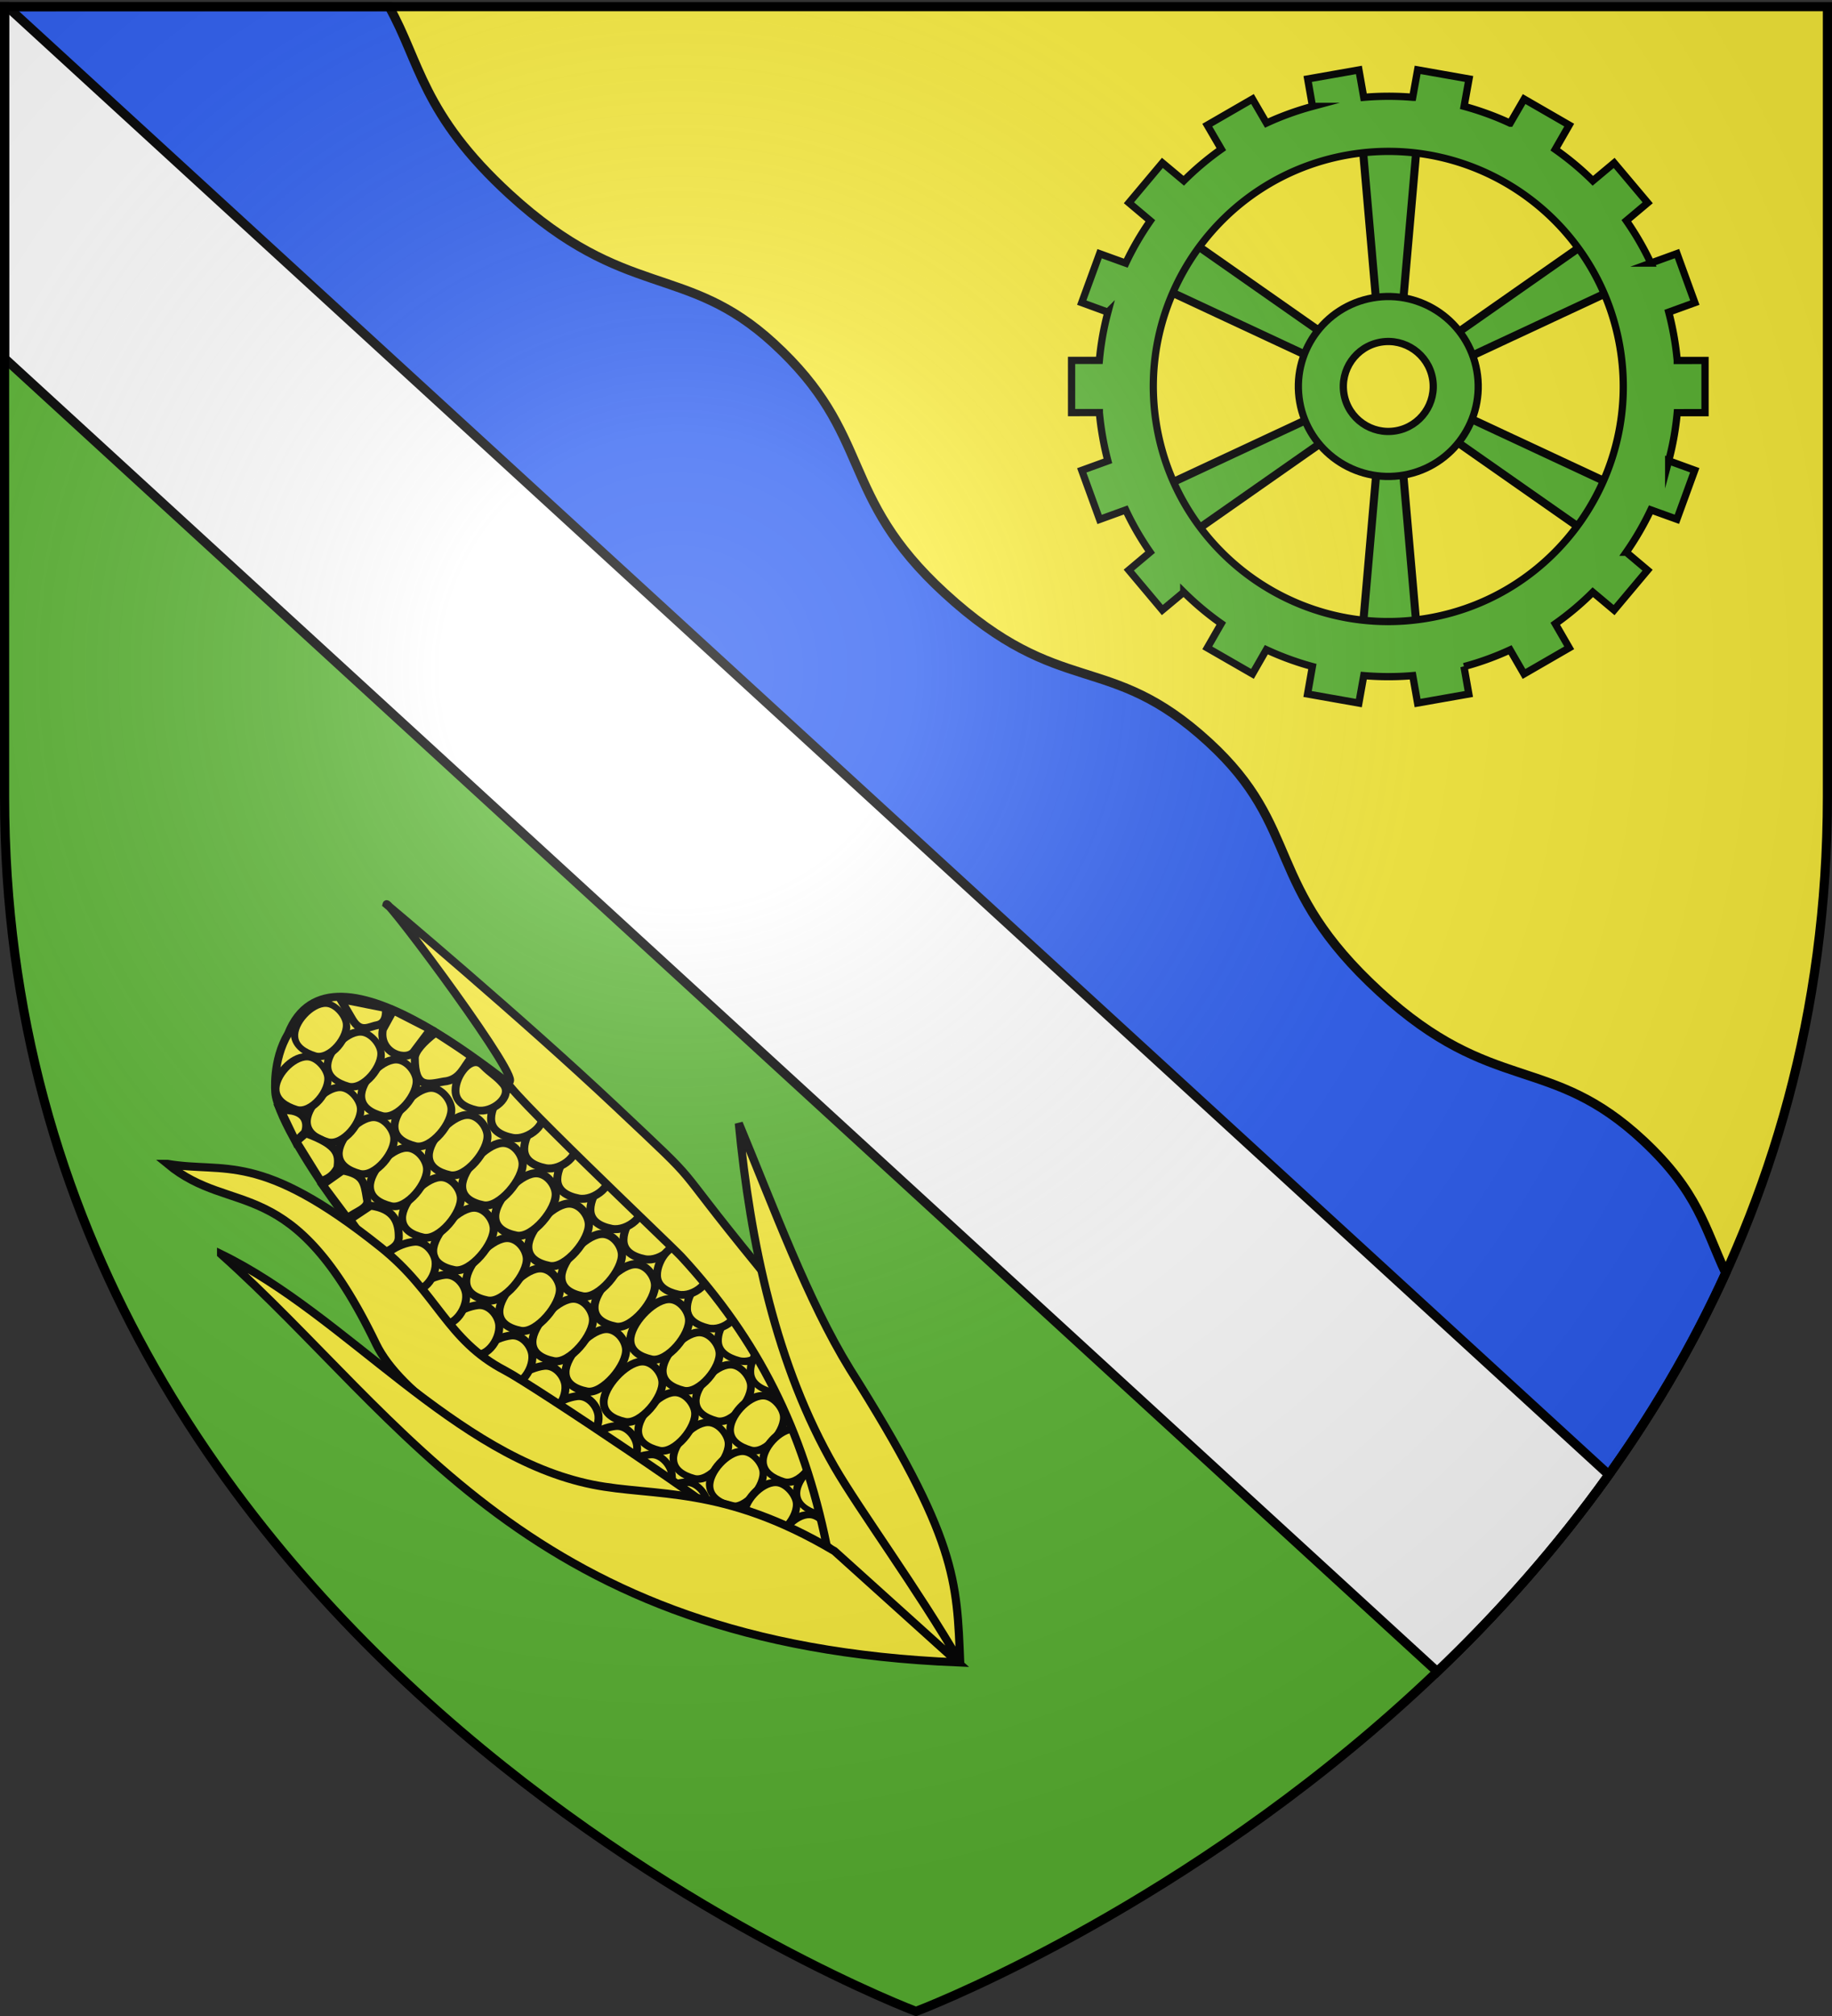 <svg xmlns="http://www.w3.org/2000/svg" xmlns:xlink="http://www.w3.org/1999/xlink" width="600" height="660" version="1.0"><rect width="100%" height="100%" fill="#333333" stroke="none"/><desc>Flag of Canton of Valais (Wallis)</desc><defs><radialGradient xlink:href="#a" id="d" cx="221.445" cy="226.331" r="300" fx="221.445" fy="226.331" gradientTransform="matrix(1.353 0 0 1.349 -77.63 -85.747)" gradientUnits="userSpaceOnUse"/><linearGradient id="a"><stop offset="0" style="stop-color:white;stop-opacity:.314"/><stop offset=".19" style="stop-color:white;stop-opacity:.251"/><stop offset=".6" style="stop-color:#6b6b6b;stop-opacity:.125"/><stop offset="1" style="stop-color:black;stop-opacity:.125"/></linearGradient></defs><g style="display:inline"><path d="M300 658.5s298.5-112.32 298.5-397.772V2.176H1.5v258.552C1.5 546.18 300 658.5 300 658.5" style="fill:#5ab532;fill-opacity:1;fill-rule:evenodd;stroke:none;stroke-width:1px;stroke-linecap:butt;stroke-linejoin:miter;stroke-opacity:1"/><path d="M1.5 2.188v115.125L470.719 547.28c1.547-1.48 3.084-2.988 4.625-4.5.58-.57 1.17-1.145 1.75-1.718.317-.315.62-.653.937-.97 3.123-3.11 6.231-6.255 9.313-9.5a481 481 0 0 0 3.406-3.624 468 468 0 0 0 2.875-3.125c.159-.174.31-.358.469-.532 1.118-1.227 2.233-2.441 3.344-3.687a458 458 0 0 0 9.5-11c51.118-61.19 91.562-142.827 91.562-247.906V2.188z" style="opacity:1;fill:#fcef3c;fill-opacity:1;stroke:none;stroke-width:3;stroke-miterlimit:4;stroke-dasharray:none;stroke-opacity:1"/><path d="M0 0h600v660H0z" style="fill:none;fill-opacity:1;fill-rule:nonzero;stroke:none;stroke-width:6.203;stroke-linecap:round;stroke-linejoin:round;stroke-miterlimit:4;stroke-dasharray:none;stroke-opacity:1"/><path d="M0 0h600v660H0z" style="fill:none;fill-opacity:1;fill-rule:nonzero;stroke:none;stroke-width:6.203;stroke-linecap:round;stroke-linejoin:round;stroke-miterlimit:4;stroke-dasharray:none;stroke-opacity:1"/><path d="M1.5 2.188v77c3.766 2.448 7.65 5.392 11.75 9.093 29.996 27.08 16.944 45.939 56.094 81.813 38.097 34.91 57.64 22.42 86.375 48.75 32.94 30.185 21.05 49.7 56.094 81.812 38.199 35.003 53.496 18.565 86.437 48.75 30.838 28.258 17.867 46.845 56.063 81.844 37.143 34.036 55.697 20.045 86.406 48.75 24.35 22.76 19.544 36.332 37 60.438 33.52-33.34 65.033-74.338 87.469-123.688-6.85-14.687-8.963-26.477-26.907-43.25-30.708-28.705-49.231-14.746-86.375-48.781-38.195-35-25.255-53.524-56.094-81.781-32.94-30.185-48.207-13.747-86.406-48.75-35.044-32.113-23.152-51.66-56.094-81.844-28.734-26.33-48.308-13.809-86.406-48.719-28.698-26.297-29.35-43.478-39.469-61.437z" style="fill:#2b5df2;fill-opacity:1;fill-rule:evenodd;stroke:#000;stroke-width:3;stroke-linecap:butt;stroke-linejoin:miter;stroke-miterlimit:4;stroke-dasharray:none;stroke-opacity:1;display:inline"/><path d="M1.5 2.188v115.125L470.719 547.28c19.716-18.85 38.906-40.295 56.187-64.468L2.375 2.188z" style="fill:#fff;fill-opacity:1;fill-rule:evenodd;stroke:#000;stroke-width:3;stroke-linecap:butt;stroke-linejoin:miter;stroke-opacity:1;stroke-miterlimit:4;stroke-dasharray:none"/></g><g style="display:inline"><g style="fill:#5ab532;stroke:#000;stroke-width:15.073;stroke-miterlimit:4;stroke-dasharray:none;stroke-opacity:1;display:inline"><g style="fill:#5ab532;stroke:#000;stroke-width:15.073;stroke-miterlimit:4;stroke-dasharray:none;stroke-opacity:1"><path d="m1915.404 1439.59-22.8-39.3h.15" style="fill:#5ab532;stroke:#000;stroke-width:15.073;stroke-linecap:round;stroke-linejoin:round;stroke-miterlimit:4;stroke-dasharray:none;stroke-opacity:1" transform="matrix(.174 0 0 .174 178.363 -83.927)"/><path d="m2018.614 1024.145-302.85 141.3-22.8-39.3 273.9-191.7 51.75 89.7M1214.44 934.555l273.794 191.625-22.635 39.396-302.967-141.355 51.807-89.666M1966.89 1488.435l-273.795-191.625 22.634-39.396 302.968 141.355-51.808 89.666M1642.39 747.204l-29.056 332.926-45.435.096-29.067-333.055 103.557.033M1162.714 1398.845l302.85-141.3 22.8 39.3-273.9 191.7-51.75-89.7M1538.94 1675.786l29.055-332.926 45.435-.096 29.067 333.055-103.558-.033" style="fill:#5ab532;fill-opacity:1;fill-rule:evenodd;stroke:#000;stroke-width:15.073;stroke-miterlimit:4;stroke-dasharray:none;stroke-opacity:1" transform="matrix(.174 0 0 .174 178.363 -83.927)"/></g></g><path d="m1115.57 25.853 1.582 8.975a94.6 94.6 0 0 0-15.074 5.462l-4.584-7.874-14.801 8.549 4.584 7.873a95 95 0 0 0-12.286 10.336l-7-5.85-10.962 13.057 7.01 5.908c-3.055 4.39-5.76 9.015-8.045 13.869l-8.565-3.102-5.858 16.015 8.57 3.131a94.4 94.4 0 0 0-2.794 15.777l-9.103.007v17.093l9.102-.008a96 96 0 0 0 1.07 7.95 96 96 0 0 0 1.719 7.867l-8.556 3.107 5.846 16.061 8.556-3.106a94.5 94.5 0 0 0 7.983 13.816l-6.983 5.873 10.988 13.075 7.017-5.85a95.5 95.5 0 0 0 12.274 10.287l-4.567 7.95 14.796 8.514 4.543-7.915a95 95 0 0 0 15.08 5.51l-1.58 8.991 16.803 2.976 1.609-8.996c5.27.445 10.626.469 16.038.006l1.583 8.975 8.39-1.48 8.392-1.479-1.583-8.975a94.6 94.6 0 0 0 15.104-5.467l4.554 7.879 14.802-8.549-4.555-7.879a95 95 0 0 0 12.286-10.335l6.97 5.855 10.963-13.057-6.977-5.884a95.5 95.5 0 0 0 8.045-13.869l8.532 3.078 5.852-16.044-8.536-3.108a94.5 94.5 0 0 0 2.8-15.747l9.103-.007V118l-9.102.008a96 96 0 0 0-1.075-7.98 96 96 0 0 0-1.714-7.837l8.556-3.107-5.846-16.061-8.557 3.106a94.5 94.5 0 0 0-8.022-13.87l6.983-5.873-10.982-13.046-6.988 5.845c-3.807-3.78-7.93-7.2-12.304-10.28l4.567-7.95-14.766-8.52-4.577 7.89a95 95 0 0 0-15.08-5.51l1.614-8.966-16.832-2.971-1.615 8.967a94.6 94.6 0 0 0-16.033.023l-1.582-8.976-8.391 1.48zm13.04 24.891c41.832-7.376 81.768 20.588 89.144 62.42 7.376 41.83-20.588 81.766-62.419 89.142s-81.767-20.587-89.143-62.418 20.588-81.768 62.419-89.144z" style="fill:#5ab532;fill-opacity:1;fill-rule:evenodd;stroke:#000;stroke-width:2.375;stroke-miterlimit:10;stroke-dasharray:none;stroke-opacity:1" transform="translate(-687.292)"/><path d="M1136.859 97.523c-16.01 2.823-26.712 18.107-23.889 34.116 2.823 16.01 18.107 26.712 34.117 23.889s26.711-18.107 23.888-34.117-18.107-26.711-34.116-23.888zm2.557 14.501c8.005-1.411 15.647 3.94 17.058 11.944 1.412 8.005-3.94 15.647-11.944 17.059-8.005 1.411-15.647-3.94-17.058-11.945-1.412-8.004 3.94-15.647 11.944-17.058z" style="fill:#5ab532;fill-opacity:1;stroke:#000;stroke-width:2.375;stroke-miterlimit:4;stroke-dasharray:none;stroke-opacity:1" transform="translate(-687.292)"/><g style="display:inline"><g transform="rotate(-47.5 -179.057 1123.573)scale(1.05)"><path d="M578.24 990.921c-9.268 31.311-20.633 21.724-20.633 21.59 0 0-18.52 13.243-26.341-16.403-4.895-46.286-13.015-97.998-9.968-144.097-1.058-15.08 9.28-73.35 18.79-85.25.423-.53 7.054-7.894 16.654-9.892 33.85-12.755 35.402 60.864 36.636 93.342 0 0 .109 41.413-8.919 112.822-1.39 10.94-4.038 20.518-6.22 27.888z" style="fill:#fcef3c;fill-opacity:1;fill-rule:evenodd;stroke:#000;stroke-width:2.5;stroke-linecap:butt;stroke-linejoin:miter;stroke-miterlimit:4;stroke-dasharray:none;stroke-opacity:1"/><g id="b" style="fill:#fcef3c"><path d="M880.032 863.364c3.769-3.309 12.381-4.03 12.135.911-.189 3.774.47 5.55 0 8.717-.726 4.896-9.55 3.648-12.135-.607-1.953-3.213-2.714-6.638 0-9.021zM821.854 884.77c.307-4.938 8.649-2.366 12.446.91 2.613 2.256 2.026 6.767 0 9.022-3.342 3.72-11.544 4.26-12.446-.608-.707-3.82-.224-5.726 0-9.324zM837.415 877.903c3.776-3.312 14.28-3.28 18.085 0 2.618 2.258 2.03 6.773 0 9.03-3.348 3.724-15.494 4.26-18.085 0-1.956-3.216-2.72-6.645 0-9.03z" style="fill:#fcef3c;fill-opacity:1;fill-rule:evenodd;stroke:#000;stroke-width:2.5;stroke-linecap:butt;stroke-linejoin:miter;stroke-miterlimit:4;stroke-dasharray:none;stroke-opacity:1" transform="translate(-300 14)"/><path d="M858.415 870.903c3.776-3.312 14.28-3.28 18.085 0 2.618 2.258 2.03 6.773 0 9.03-3.348 3.724-15.494 4.26-18.085 0-1.956-3.216-2.72-6.645 0-9.03z" style="fill:#fcef3c;fill-opacity:1;fill-rule:evenodd;stroke:#000;stroke-width:2.541;stroke-linecap:butt;stroke-linejoin:miter;stroke-miterlimit:4;stroke-dasharray:none;stroke-opacity:1" transform="translate(-300 14)"/></g><use xlink:href="#b" width="144.7" height="294.208" transform="translate(0 -14)"/><use xlink:href="#b" width="144.7" height="294.208" transform="translate(0 -28)"/><use xlink:href="#b" width="144.7" height="294.208" transform="translate(0 -42)"/><use xlink:href="#b" width="144.7" height="294.208" transform="translate(0 -56)"/><use xlink:href="#b" width="144.7" height="294.208" transform="matrix(.95 0 0 1 27.846 -70)"/><use xlink:href="#b" width="144.7" height="294.208" transform="matrix(.857 0 0 1 79.54 43.16)"/><use xlink:href="#b" width="144.7" height="294.208" transform="matrix(.902 0 0 1 54.41 29.16)"/><use xlink:href="#b" width="144.7" height="294.208" transform="matrix(.95 0 0 1 27.956 15.16)"/><use xlink:href="#b" width="144.7" height="294.208" transform="matrix(.815 0 0 1 103.517 57.237)"/><use xlink:href="#b" width="144.7" height="294.208" transform="matrix(.774 0 0 1 126.118 71.444)"/><use xlink:href="#b" width="144.7" height="294.208" transform="matrix(.735 0 0 1 147.53 86)"/><g id="c" style="fill:#fcef3c"><path d="M937.415 891.903c3.777-3.312 14.28-3.28 18.085 0 2.619 2.258 2.03 6.773 0 9.03-3.348 3.724-15.494 4.26-18.085 0-1.956-3.216-2.72-6.645 0-9.03z" style="fill:#fcef3c;fill-opacity:1;fill-rule:evenodd;stroke:#000;stroke-width:2.5;stroke-linecap:butt;stroke-linejoin:miter;stroke-miterlimit:4;stroke-dasharray:none;stroke-opacity:1" transform="matrix(.902 0 0 1 -306.697 -84)"/><path d="M958.415 884.903c3.777-3.312 14.28-3.28 18.085 0 2.619 2.258 2.03 6.773 0 9.03-3.348 3.724-15.494 4.26-18.085 0-1.956-3.216-2.72-6.645 0-9.03z" style="fill:#fcef3c;fill-opacity:1;fill-rule:evenodd;stroke:#000;stroke-width:2.541;stroke-linecap:butt;stroke-linejoin:miter;stroke-miterlimit:4;stroke-dasharray:none;stroke-opacity:1" transform="matrix(.902 0 0 1 -306.697 -84)"/></g><use xlink:href="#c" width="144.7" height="294.208" transform="matrix(.95 0 0 1 27.848 -14)"/><use xlink:href="#c" width="144.7" height="294.208" transform="matrix(.902 0 0 1 54.304 -28)"/><use xlink:href="#c" width="144.7" height="294.208" transform="matrix(.857 0 0 1 79.437 -42)"/><path d="m537.681 770.932-4.159 10.397 3.928.23c1.393-.419 5.21-2.85 2.426-7.508zM529.71 795.422l3.928-13.978 3.927.462c4.211 10.226 2.033 12.144-1.27 14.556-2.727.716-4.778.083-6.585-1.04zM529.248 796.577l-2.426 12.823c2.906.24 7.014 3.123 8.549.347 3.267-4.129 4.86-5.891 1.386-11.552zM527.053 810.21l7.509 1.847c4.2 6.056 2.251 9.983-1.502 13.285-2.753 2.156-5.984-.458-9.01-1.04zM575.688 761.574l7.509 12.361c-1.967 2.185-3.771 2.744-5.43 1.849-2.436-1.868-5.695-2.213-4.274-7.047zM587.702 788.722l-3.466-12.592-6.584 1.617c-6.411 4-2.489 12.565 1.732 11.784zM590.012 804.086c.231-1.04-1.963-13.516-1.963-13.516-4.757-.905-8.788-.818-10.282.578-6.935 6.446-3.49 8.411.693 11.552 3.914 3.607 7.735 1.365 11.552 1.386z" style="opacity:1;fill:#fcef3c;fill-opacity:1;stroke:#000;stroke-width:2.5;stroke-miterlimit:4;stroke-dasharray:none;stroke-opacity:1"/></g><path d="M594.103 777.661c21.647-29.862 32.835-59.113 35.799-94.34.385-4.578 1.574-80.848 3.74-76.647 2.88 5.586 16.535-66.144 15.135-65.327 0 0 2.388 54.963 1.823 95.376-.565 40.324 0 20.047-6.683 66.216-7.285 50.336-49.207 129.396-49.207 129.396zM542.937 545.63c9.908 15.392 22.479 18.15 25.774 66.582 1.542 22.68-7.476 34.64-2.148 54.554 2.57 9.612 13.634 82.736 12.457 85.483-12.797-.07-46.212-88.826-33.506-120.707 22.408-56.223-1.235-59.269-2.577-85.912z" style="fill:#fcef3c;fill-opacity:1;fill-rule:evenodd;stroke:#000;stroke-width:2.541;stroke-linecap:butt;stroke-linejoin:miter;stroke-miterlimit:4;stroke-dasharray:none;stroke-opacity:1" transform="rotate(-47.5 94.415 1062.466)scale(1.05)"/><path d="M595.343 833.007c18.185-18.127 27.779-26.597 44.245-87.201 6.855-24.106 20.856-51.07 33.076-77.321-25.208 28.006-47.909 59.755-58.85 94.503-4.615 14.658-10.538 44.681-18.47 70.019zM533.486 576.988c.956 77.654-25.172 152.964 61.428 255.442l-.43-51.83c-8.252-39.61-25.467-52.716-35.66-69.587-22.79-37.727-12.924-92.141-25.338-134.025z" style="fill:#fcef3c;fill-opacity:1;fill-rule:evenodd;stroke:#000;stroke-width:2.541;stroke-linecap:butt;stroke-linejoin:miter;stroke-miterlimit:4;stroke-dasharray:none;stroke-opacity:1" transform="rotate(-47.5 94.415 1062.466)scale(1.05)"/></g></g><path d="M300 658.5s298.5-112.32 298.5-397.772V2.176H1.5v258.552C1.5 546.18 300 658.5 300 658.5" style="opacity:1;fill:url(#d);fill-opacity:1;fill-rule:evenodd;stroke:none;stroke-width:1px;stroke-linecap:butt;stroke-linejoin:miter;stroke-opacity:1"/><path d="M300 658.5S1.5 546.18 1.5 260.728V2.176h597v258.552C598.5 546.18 300 658.5 300 658.5z" style="opacity:1;fill:none;fill-opacity:1;fill-rule:evenodd;stroke:#000;stroke-width:3;stroke-linecap:butt;stroke-linejoin:miter;stroke-miterlimit:4;stroke-dasharray:none;stroke-opacity:1"/></svg>